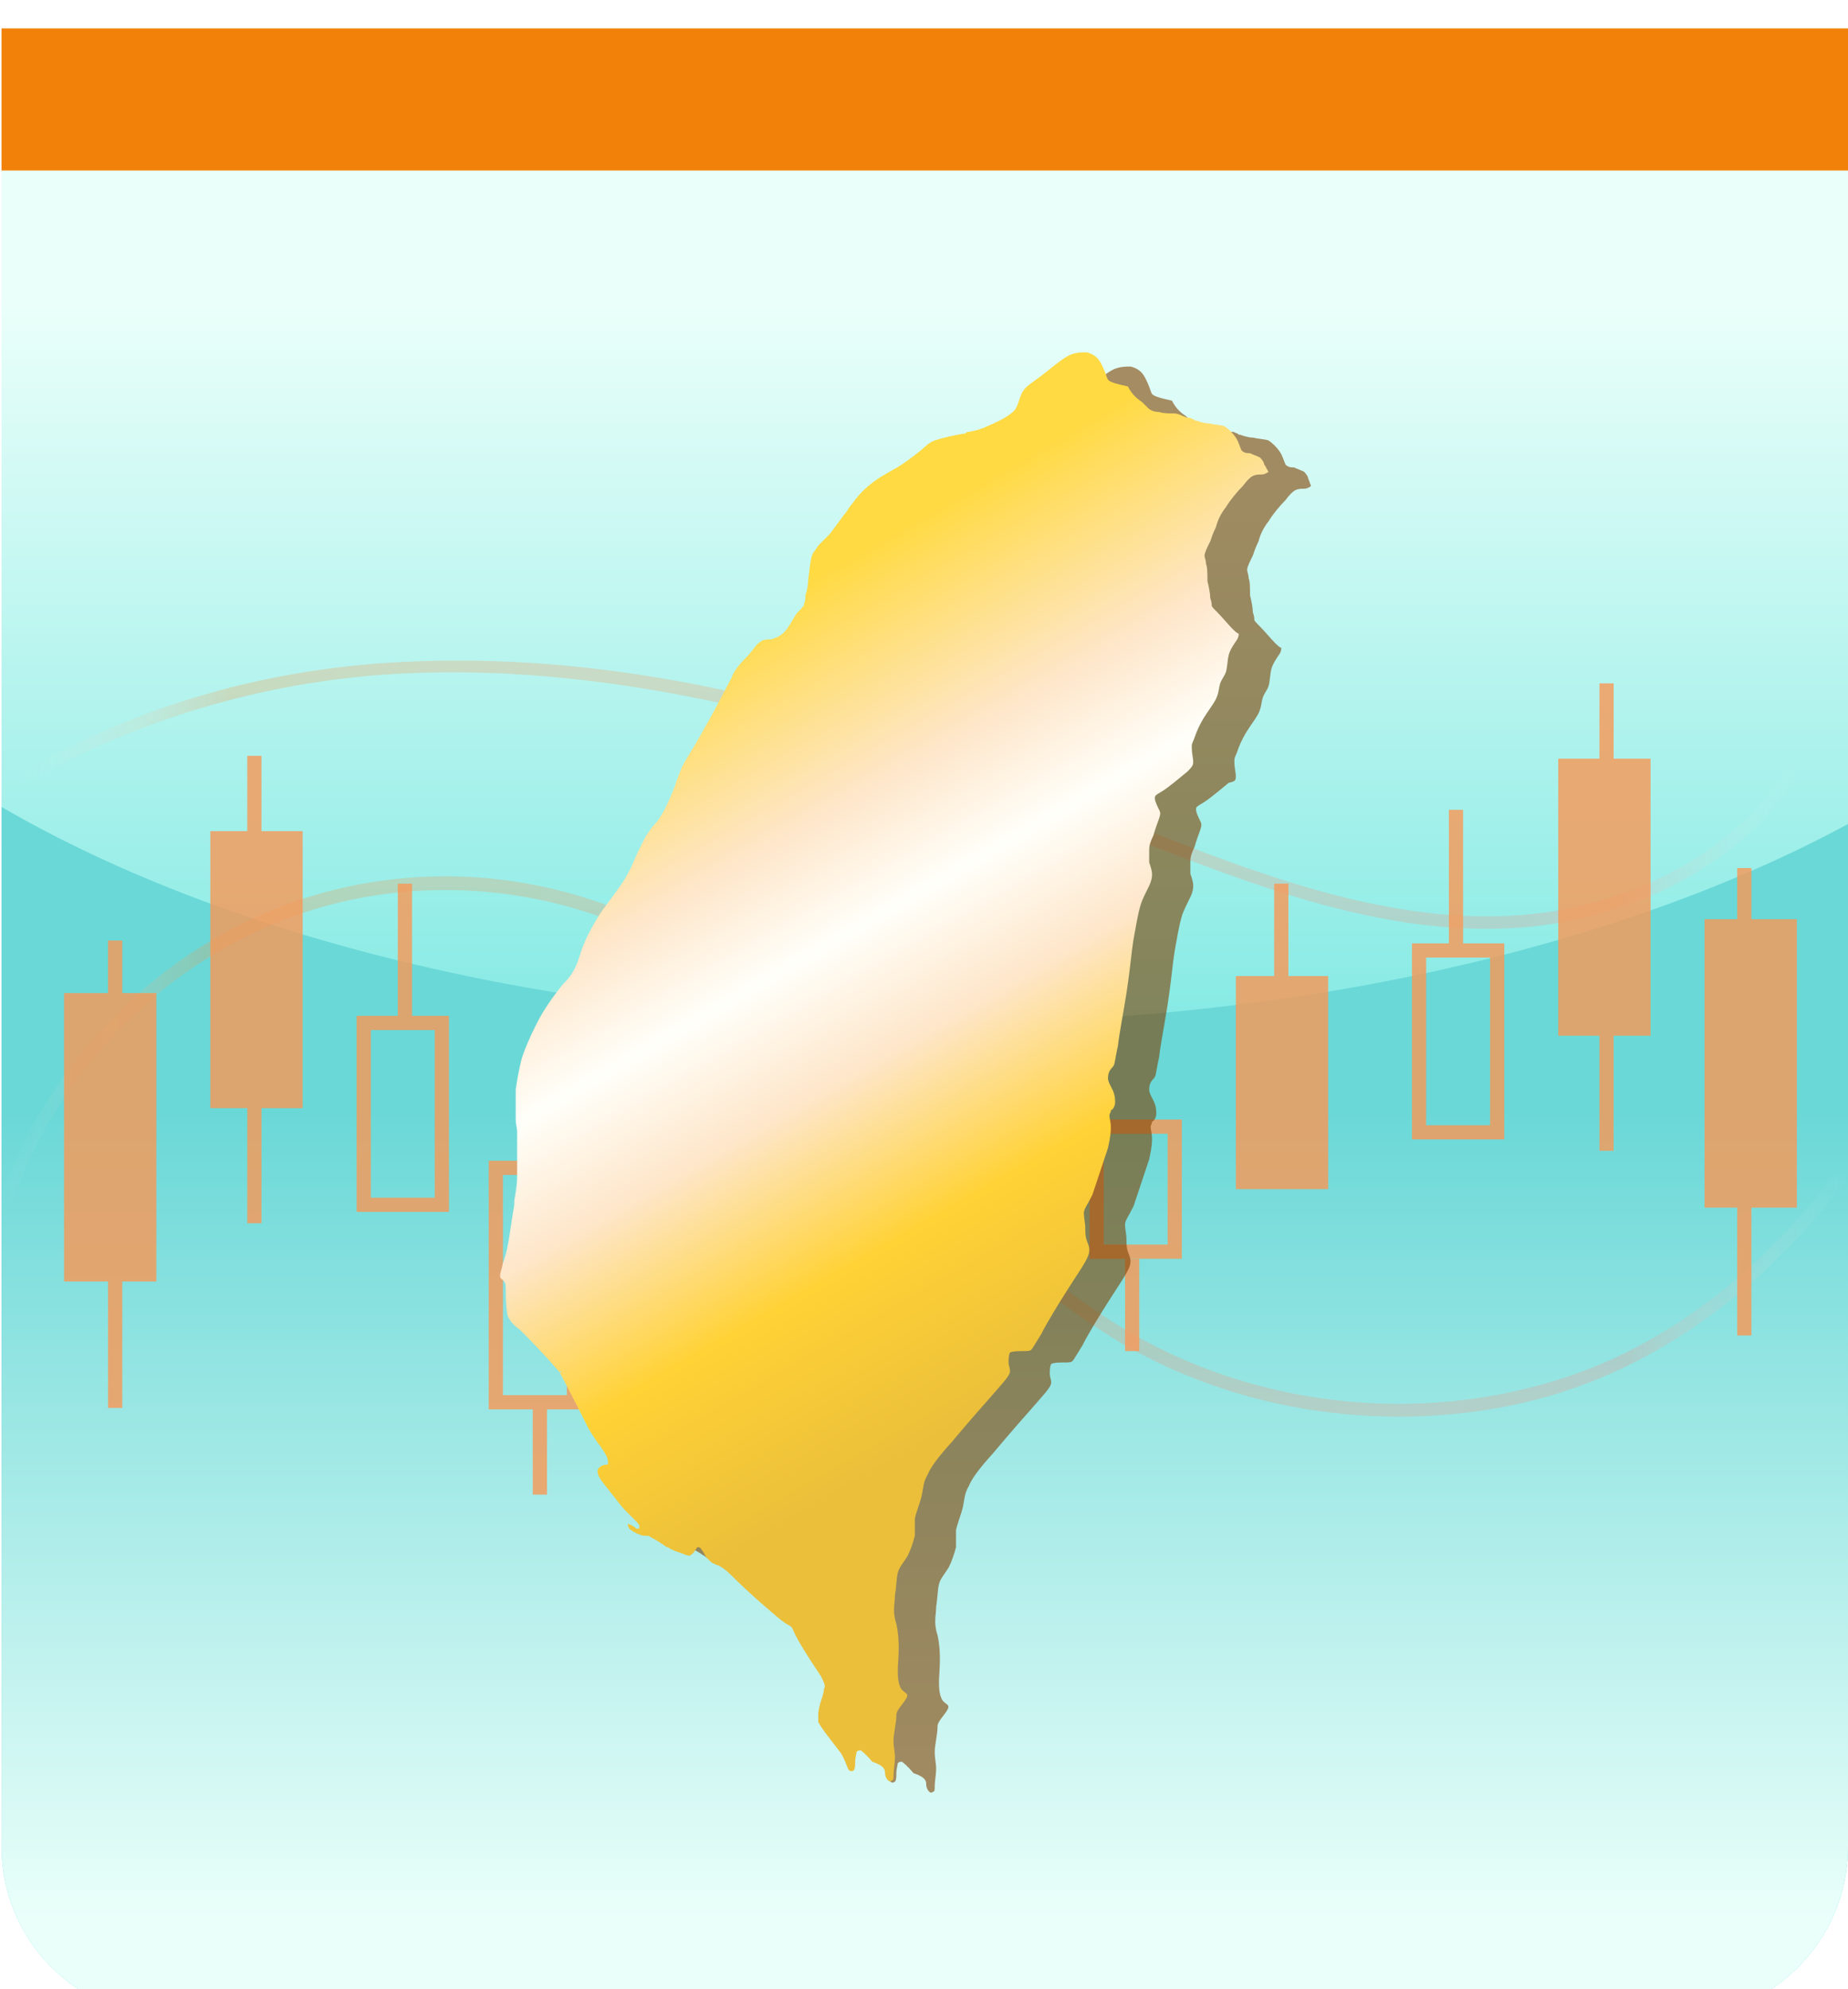 <svg width="130.109" height="140" viewBox="0 0 130.109 140" xmlns="http://www.w3.org/2000/svg">
    <defs>
        <linearGradient x1="50%" y1="0%" x2="50%" y2="100%" id="9gu7neabyb">
            <stop stop-color="#EBFFFA" offset="14.09%"/>
            <stop stop-color="#6AE4DE" offset="60.27%"/>
        </linearGradient>
        <linearGradient x1="50%" y1="100%" x2="50%" y2="0%" id="px4zrahkgc">
            <stop stop-color="#EBFFFA" offset="7.744%"/>
            <stop stop-color="#6AD8D7" offset="75%"/>
        </linearGradient>
        <linearGradient x1=".265%" y1="50%" x2="99.711%" y2="50%" id="g936jox4rd">
            <stop stop-color="#FAFDFE" stop-opacity="0" offset="0%"/>
            <stop stop-color="#FF8A2D" offset="12%"/>
            <stop stop-color="#FF8A7F" offset="88%"/>
            <stop stop-color="#FFF" stop-opacity="0" offset="100%"/>
        </linearGradient>
        <linearGradient x1=".278%" y1="50%" x2="99.749%" y2="50%" id="dtsory4zbe">
            <stop stop-color="#FAFDFE" stop-opacity="0" offset="0%"/>
            <stop stop-color="#FF8A2D" offset="12%"/>
            <stop stop-color="#FF8A7F" offset="88%"/>
            <stop stop-color="#FFF" stop-opacity="0" offset="100%"/>
        </linearGradient>
        <linearGradient x1="64.62%" y1="84.565%" x2="42.973%" y2="14.864%" id="eah849wdff">
            <stop stop-color="#EBBF3A" offset="14.39%"/>
            <stop stop-color="#FFD236" offset="34.56%"/>
            <stop stop-color="#FEE6C9" offset="52.16%"/>
            <stop stop-color="#FFFFFA" offset="65.4%"/>
            <stop stop-color="#FEE6C9" offset="77.85%"/>
            <stop stop-color="#FFDA42" offset="100%"/>
        </linearGradient>
        <filter x="-5.4%" y="-3.6%" width="110.8%" height="110%" filterUnits="objectBoundingBox" id="63bu6fpa4a">
            <feOffset dy="2" in="SourceAlpha" result="shadowOffsetOuter1"/>
            <feGaussianBlur stdDeviation="2" in="shadowOffsetOuter1" result="shadowBlurOuter1"/>
            <feColorMatrix values="0 0 0 0 0 0 0 0 0 0 0 0 0 0 0 0 0 0 0.5 0" in="shadowBlurOuter1" result="shadowMatrixOuter1"/>
            <feMerge>
                <feMergeNode in="shadowMatrixOuter1"/>
                <feMergeNode in="SourceGraphic"/>
            </feMerge>
        </filter>
    </defs>
    <g filter="url(#63bu6fpa4a)" fill-rule="nonzero" fill="none">
        <path d="M118 140H12c-6.6 0-12-5.4-12-12V0h130v128c0 6.6-5.4 12-12 12z" fill="url(#9gu7neabyb)" transform="translate(.109)"/>
        <path fill="#F28109" d="M.109 0h130v10h-130z"/>
        <path d="M66 70c-26.4 0-50-5.9-66-15.2V128c0 6.6 5.4 12 12 12h106c6.6 0 12-5.4 12-12V56c-15.9 8.6-38.7 14-64 14z" fill="url(#px4zrahkgc)" transform="translate(.109)"/>
        <g>
            <g opacity=".6">
                <path d="M.909 22.817c4-11.4 14.3-20.1 26.4-21.6 6.3-.8 12.8.3 18.4 3.1 3.8 1.9 7 4.8 10 7.8 7.1 7 13.7 14.7 22.2 20.1 8.8 5.6 20.2 7.2 30.3 4.6 8.8-2.3 16.2-8.1 21.7-15.3.3-.5-.4-.9-.8-.5-5 6.6-11.7 12.1-19.7 14.5-10.5 3.2-22.4 1.6-31.6-4.5-8.5-5.6-15.1-13.5-22.4-20.5-3-2.9-6.2-5.7-10.1-7.4-5.5-2.6-11.7-3.6-17.7-2.9-12.6 1.4-23.3 10.4-27.6 22.4-.1.5.7.7.9.2z" opacity=".4" transform="translate(0 59.683)" fill="url(#g936jox4rd)"/>
                <path d="M.63 9.306c7.9-4.8 16.9-7.6 26.1-8.3 9.6-.7 19.3.7 28.6 3.1 9.5 2.5 18.5 6.2 27.7 9.7 8.1 3.1 16.9 6 25.7 4.8 7.9-1.1 15.6-5.4 19.1-12.8.2-.5-.5-1-.8-.5-3.2 6.9-10.1 11-17.5 12.3-9 1.5-18.1-1.5-26.4-4.7-9-3.5-17.9-7.1-27.2-9.6-9-2.4-18.4-3.7-27.8-3.2-9.9.5-19.4 3.3-27.9 8.5-.5.3-.1 1 .4.7z" opacity=".4" transform="translate(.079 44.494)" fill="url(#dtsory4zbe)"/>
            </g>
            <g opacity=".8" fill="#F99755">
                <path d="M4.509 67.9h6.5v20.3h-6.5zM14.809 56.5h6.5V76h-6.5zM30.609 70.5v11.8h-4.5V70.5h4.5m1-1h-6.5v13.8h6.5V69.5zM66.309 62.2h6.5v16.3h-6.5zM39.909 80.7v15.5h-4.5V80.7h4.5m1-1h-6.5v17.5h6.5V79.7zM45.709 74.8h6.5v7.7h-6.5zM87.009 66.7h6.5v15h-6.5zM82.209 77.8v7.8h-4.5v-7.8h4.5m1-1h-6.5v9.8h6.5v-9.8zM61.509 51v24h-4.5V51h4.5m1-1h-6.5v26h6.5V50z"/>
                <path d="M58.809 75.6h1v7.3h-1zM7.609 64.2h1v32.9h-1zM37.509 96.7h1v6.5h-1zM79.209 86.6h1v6.5h-1zM37.509 72.3h1V80h-1zM17.409 51.2h1v32.9h-1zM69.409 58.5h1v28h-1zM89.709 60.2h1v18.3h-1zM49.109 67.5h1v18.7h-1zM28.009 60.2h1V70h-1z"/>
                <g>
                    <path d="M120.009 62.7h6.5V83h-6.5zM109.709 51.4h6.5v19.5h-6.5zM100.409 65.4h4.5v11.8h-4.5V65.4m-1-1v13.8h6.5V64.4h-6.5z"/>
                    <path d="M122.309 59.1h1V92h-1zM112.609 46.1h1V79h-1zM102.009 55h1v9.8h-1z"/>
                </g>
            </g>
        </g>
        <g>
            <path d="M92.109 31.7c0-.1-.1-.3-.3-.5-.2-.1-.5-.2-.7-.3-.2 0-.4 0-.6-.2-.1-.2-.2-.6-.4-.9-.2-.3-.5-.6-.8-.8-.3-.1-.7-.1-1.1-.2-.3 0-.6-.1-.9-.2-.1 0-.1 0-.2-.1-.1 0-.2-.1-.3-.1h-.1c-.1 0-.2-.1-.3-.1-.2-.1-.4-.2-.7-.2-.3 0-.7 0-1-.1-.3 0-.6-.1-.8-.3l-.1-.1-.1-.1-.1-.1-.1-.1c-.3-.2-.7-.5-1-1.1-1.4-.3-1.4-.4-1.5-.7-.1-.3-.3-.8-.5-1.1-.2-.3-.5-.5-.9-.6-.4 0-.9 0-1.4.3-.5.3-1.1.8-1.6 1.2-.5.4-1 .7-1.3 1-.3.3-.4.7-.5 1-.1.3-.2.5-.3.6-.1.1-.2.2-.5.4s-.9.5-1.4.7c-.6 0-.9 0-1.5.2-.1 0-.2 0-.2.1-.7.1-1.6.3-2.2.5-.5.2-.6.4-1.1.8-.5.4-1.3 1-1.9 1.3-.5.3-.7.4-1 .6-.3.2-.7.5-1.1.9-.3.3-.6.7-.9 1.1-.1.1-.1.2-.2.3-.4.5-.8 1.1-1.2 1.6l-.8.8c-.1.2-.3.4-.4.6-.2.5-.2 1.2-.3 1.7 0 .5-.1.9-.2 1.2 0 .2 0 .4-.1.6 0 .1 0 .2-.1.2-.1.2-.3.3-.5.6s-.5.9-.8 1.2c-.3.3-.6.4-.9.5-.3 0-.6 0-.8.2-.2.1-.4.4-.8.9-.4.4-1 1-1.2 1.6-.9 1.7-1.4 2.7-2 3.7 0 .1-.1.1-.1.2-.5.9-1.1 1.8-1.4 2.4-.3.7-.4 1.1-.6 1.6-.2.5-.5 1.2-.8 1.7-.2.3-.3.5-.5.7-.2.2-.4.5-.6.8-.4.7-.8 1.6-1.1 2.3-.3.6-.5.9-.7 1.2-.2.3-.5.7-.8 1.1-.3.4-.6.8-.9 1.3-.3.5-.7 1.2-1 2-.3.8-.4 1.6-1.3 2.5l-.1.1c-1.1 1.4-1.5 2.1-1.9 2.9-.4.8-.8 1.7-1 2.4-.2.8-.3 1.4-.4 2.1v2.1c0 .3.1.6.1.9v3.1c0 .6-.1 1.1-.2 1.7v.3c-.1.6-.2 1.2-.3 1.9-.1.8-.3 1.7-.5 2.2-.1.5-.2.7-.2.9 0 .2.1.2.2.3.1.1.2.2.2.6 0 .4 0 1.2.1 1.7 0 .2.1.4.2.5.1.2.3.4.7.7.6.6 1.6 1.6 2.8 3 0 0 0-.1.1-.1 0 0 0 .1-.1.1.9 1.7 1.6 3.1 2 3.9.4.7.6.9.7 1.1l.1.1c.2.3.4.6.5.8.1.2.1.4.1.5 0 .1-.1.1-.2.1s-.4.1-.5.3c-.1.2 0 .5.3.9s.8 1 1.1 1.4c.3.4.5.6.7.8l.5.5c.2.2.3.3.3.4v.2h-.2c-.1-.1-.4-.3-.5-.3-.1-.1-.1 0-.1 0 0 .1 0 .1.1.3.1.1.4.3.7.4.2.1.4.1.5.1h.1c.1 0 .2.1.4.2s.5.3.8.5c0 0 .1.1.2.1.3.2.6.3.9.4.3.1.5.2.6.2.1 0 .2-.1.3-.2.1-.1.2-.3.3-.4.1 0 .2 0 .3.2.1.1.2.3.3.5l.3.3c.1.1.3.2.6.3.2.1.5.3.8.6 1.4 1.4 2.6 2.4 3.3 3 .7.6.9.6 1 .7.1.1.1.2.3.6.2.4.6 1.1 1.8 2.9.3.6.3.7.2.9 0 .2-.1.5-.2.8-.1.3-.2.7-.2 1v.5c.1.2.3.5.6.9s.7.9 1 1.3c.3.5.4.9.5 1.1.1.2.3.2.4.1.1-.1.1-.4.1-.6 0-.3.1-.6.1-.7.1-.1.2-.1.3-.1.1.1.3.2.8.8.9.3.9.6.9.8 0 .2.1.4.2.5.1.1.2.1.3 0 .1 0 .1-.1.1-.4 0-.3.1-.8.1-1.2 0-.4-.1-.7-.1-1.2s.2-1.2.2-1.8c0-.3.4-.7.6-1 .2-.3.2-.4.1-.5-.1-.1-.3-.2-.4-.4-.1-.2-.2-.5-.2-1.2s.2-1.9-.1-3.3c-.3-.9-.1-1.4-.1-2 .1-.6.1-1.2.2-1.6.1-.4.4-.7.7-1.2.2-.4.4-1 .5-1.4v-1.2c.1-.5.4-1.2.5-1.7.1-.5.1-.9.4-1.4.2-.5.7-1.2 1.7-2.3 1-1.2 2.4-2.8 3.2-3.7.8-.9.9-1.1.9-1.3 0-.2-.1-.4-.1-.6 0-.2 0-.5.1-.7.2-.1.6-.1.9-.1.3 0 .5 0 .6-.1.1-.1.2-.3.7-1.1.4-.8 1.2-2.1 1.9-3.2s1.2-1.8 1.4-2.3c.2-.5 0-.8-.1-1.1-.1-.3-.1-.6-.1-.9 0-.3-.1-.7-.1-1 0-.3.2-.5.6-1.3l1.1-3.3c.2-.9.2-1.2.2-1.5 0-.3-.1-.6-.1-.8 0-.1.1-.2.1-.3 0 0 0-.1.1-.1.1-.1.2-.3.2-.5s0-.4-.1-.7c-.1-.3-.4-.7-.4-1 0-.6.3-.7.4-.9.1-.2.1-.5.3-1.4.1-.9.4-2.4.6-3.7.2-1.3.3-2.3.4-3.1.1-.8.2-1.2.3-1.8.1-.5.2-1.1.4-1.6s.5-1 .6-1.3c.1-.3.1-.4.1-.6 0-.2-.1-.5-.2-.8v-.9c0-.3.1-.6.3-1 .1-.4.3-.9.4-1.2.1-.3.1-.4 0-.6-.1-.2-.3-.6-.3-.8 0-.2 0-.2.5-.5s1.3-1 1.8-1.4c.5-.1.5-.2.5-.5 0-.2-.1-.6-.1-.9v-.2c0-.2.1-.3.2-.6s.3-.8.6-1.3.7-1 .9-1.4c.2-.4.2-.8.3-1.1.1-.3.3-.5.4-.8.1-.3.1-.8.2-1.2.1-.4.4-.8.6-1.1.1-.2.1-.3.1-.4 0 0-.1 0-.4-.3-.3-.3-.8-.9-1.1-1.2-.3-.3-.4-.4-.4-.5 0-.1 0-.2-.1-.5 0-.3-.1-.8-.2-1.2 0-.5 0-1-.1-1.2 0-.3-.1-.4-.1-.6 0-.2.2-.6.4-1 .1-.3.2-.6.4-1 .1-.4.3-.9.7-1.4.3-.5.8-1.1 1.2-1.5.3-.4.5-.6.7-.7.2-.1.4-.1.6-.1.2 0 .4-.1.5-.2-.1-.2-.1-.3-.2-.5z" fill="#7F4200" opacity=".6"/>
            <path d="M53.8 7.9c0-.1-.1-.3-.3-.5-.2-.1-.5-.2-.7-.3-.2 0-.4 0-.6-.2-.1-.2-.2-.6-.4-.9-.2-.3-.5-.6-.8-.8-.3-.1-.7-.1-1.1-.2-.3 0-.6-.1-.9-.2-.1 0-.1 0-.2-.1-.1 0-.2-.1-.3-.1h-.1c-.1 0-.2-.1-.3-.1-.2-.1-.4-.2-.7-.2-.3 0-.7 0-1-.1-.3 0-.6-.1-.8-.3l-.1-.1-.1-.1-.1-.1-.1-.1c-.3-.2-.7-.5-1-1.1-1.4-.3-1.4-.4-1.5-.7-.1-.3-.3-.8-.5-1.1-.2-.3-.5-.5-.9-.6-.4 0-.9 0-1.4.3-.5.3-1.1.8-1.6 1.2-.5.4-1 .7-1.3 1-.3.3-.4.7-.5 1-.1.3-.2.5-.3.6-.1.1-.2.2-.5.4s-.9.5-1.4.7c-.4.2-.8.3-1.3.4-.1 0-.2 0-.2.1-.7.1-1.6.3-2.2.5-.5.2-.6.4-1.1.8-.5.4-1.3 1-1.9 1.3-.5.3-.7.4-1 .6-.3.2-.7.5-1.1.9-.3.3-.6.7-.9 1.1-.1.1-.1.2-.2.3-.4.5-.8 1.1-1.2 1.6l-.8.8c-.1.2-.3.4-.4.6-.2.5-.2 1.2-.3 1.7 0 .5-.1.9-.2 1.2 0 .2 0 .4-.1.6 0 .1 0 .2-.1.2-.1.2-.3.3-.5.6s-.5.9-.8 1.2c-.3.3-.6.4-.9.5-.3 0-.6 0-.8.2-.2.1-.4.4-.8.9-.4.4-1 1-1.2 1.6-.9 1.7-1.4 2.7-2 3.7 0 .1-.1.1-.1.2-.5.9-1.1 1.8-1.4 2.4-.3.7-.4 1.1-.6 1.6-.2.5-.5 1.2-.8 1.7-.2.3-.3.5-.5.7-.2.2-.4.5-.6.8-.4.7-.8 1.6-1.1 2.3-.3.6-.5.9-.7 1.2-.2.3-.5.7-.8 1.1-.3.4-.6.8-.9 1.3-.3.5-.7 1.2-1 2-.3.8-.4 1.6-1.3 2.5l-.1.1c-1.1 1.4-1.5 2.1-1.9 2.9-.4.8-.8 1.7-1 2.4-.2.8-.3 1.4-.4 2.1V54c0 .3.1.6.1.9V58c0 .6-.1 1.1-.2 1.7v.3c-.1.6-.2 1.2-.3 1.9-.1.8-.3 1.7-.5 2.2-.1.5-.2.7-.2.9 0 .2.1.2.2.3.1.1.2.2.2.6 0 .4 0 1.2.1 1.7 0 .2.1.4.2.5.1.2.3.4.7.7.6.6 1.6 1.6 2.8 3 0 0 0-.1.1-.1 0 0 0 .1-.1.1.9 1.7 1.6 3.1 2 3.9.4.7.6.9.7 1.1l.1.1c.2.3.4.6.5.8.1.2.1.4.1.5 0 .1-.1.1-.2.1s-.4.1-.5.3c-.1.2 0 .5.3.9s.8 1 1.1 1.4c.3.4.5.6.7.8l.5.5c.2.2.3.3.3.4v.2h-.2c-.1-.1-.4-.3-.5-.3-.1-.1-.1 0-.1 0 0 .1 0 .1.1.3.1.1.4.3.7.4.2.1.4.1.5.1h.1c.1 0 .2.1.4.2s.5.3.8.5c0 0 .1.1.2.1.3.2.6.3.9.4.3.1.5.2.6.2.1 0 .2-.1.3-.2.1-.1.2-.3.3-.4.1 0 .2 0 .3.2.1.1.2.3.3.5l.3.3c.1.1.3.2.6.3.2.1.5.3.8.6 1.4 1.4 2.6 2.4 3.3 3 .7.6.9.6 1 .7.1.1.1.2.3.6.2.4.6 1.1 1.8 2.9.3.6.3.7.2.9 0 .2-.1.5-.2.8-.1.3-.2.7-.2 1v.5c.1.2.3.5.6.9s.7.9 1 1.3c.3.5.4.9.5 1.1.1.2.3.2.4.1.1-.1.1-.4.1-.6 0-.3.1-.6.1-.7.1-.1.2-.1.3-.1.1.1.3.2.8.8.9.3.9.6.9.8 0 .2.1.4.2.5.1.1.2.1.3 0 .1 0 .1-.1.1-.4 0-.3.1-.8.1-1.2 0-.4-.1-.7-.1-1.2s.2-1.2.2-1.8c0-.3.4-.7.6-1 .2-.3.2-.4.1-.5-.1-.1-.3-.2-.4-.4-.1-.2-.2-.5-.2-1.2s.2-1.9-.1-3.3c-.3-.9-.1-1.4-.1-2 .1-.6.1-1.2.2-1.6.1-.4.4-.7.7-1.2.2-.4.4-1 .5-1.4v-1.2c.1-.5.4-1.2.5-1.7.1-.5.1-.9.4-1.4.2-.5.7-1.2 1.7-2.3 1-1.2 2.4-2.8 3.2-3.7.8-.9.9-1.1.9-1.3 0-.2-.1-.4-.1-.6 0-.2 0-.5.1-.7.2-.1.6-.1.9-.1.3 0 .5 0 .6-.1.1-.1.2-.3.7-1.1.4-.8 1.2-2.1 1.9-3.2s1.2-1.8 1.4-2.3c.2-.5 0-.8-.1-1.1-.1-.3-.1-.6-.1-.9 0-.3-.1-.7-.1-1 0-.3.2-.5.6-1.3l1.1-3.3c.2-.9.2-1.2.2-1.5 0-.3-.1-.6-.1-.8 0-.1.1-.2.1-.3 0 0 0-.1.1-.1.1-.1.2-.3.2-.5s0-.4-.1-.7c-.1-.3-.4-.7-.4-1 0-.6.3-.7.4-.9.1-.2.1-.5.3-1.4.1-.9.4-2.4.6-3.7.2-1.3.3-2.3.4-3.1.1-.8.2-1.2.3-1.8.1-.5.2-1.1.4-1.6s.5-1 .6-1.3c.1-.3.1-.4.1-.6 0-.2-.1-.5-.2-.8V35c0-.3.1-.6.3-1 .1-.4.3-.9.4-1.2.1-.3.1-.4 0-.6-.1-.2-.3-.6-.3-.8 0-.2 0-.2.5-.5s1.3-1 1.8-1.4c.4-.4.4-.5.4-.7 0-.2-.1-.6-.1-.9v-.2c0-.2.1-.3.2-.6s.3-.8.6-1.3.7-1 .9-1.4c.2-.4.2-.8.3-1.1.1-.3.3-.5.4-.8.1-.3.1-.8.2-1.2.1-.4.4-.8.6-1.1.1-.2.1-.3.1-.4 0 0-.1 0-.4-.3-.3-.3-.8-.9-1.1-1.2-.3-.3-.4-.4-.4-.5 0-.1 0-.2-.1-.5 0-.3-.1-.8-.2-1.2 0-.5 0-1-.1-1.2 0-.3-.1-.4-.1-.6 0-.2.2-.6.4-1 .1-.3.2-.6.4-1 .1-.4.3-.9.7-1.4.3-.5.8-1.1 1.2-1.5.3-.4.5-.6.7-.7.2-.1.4-.1.6-.1.2 0 .4-.1.5-.2-.2-.3-.2-.4-.3-.5z" fill="url(#eah849wdff)" transform="translate(35.209 22.8)"/>
        </g>
    </g>
</svg>
